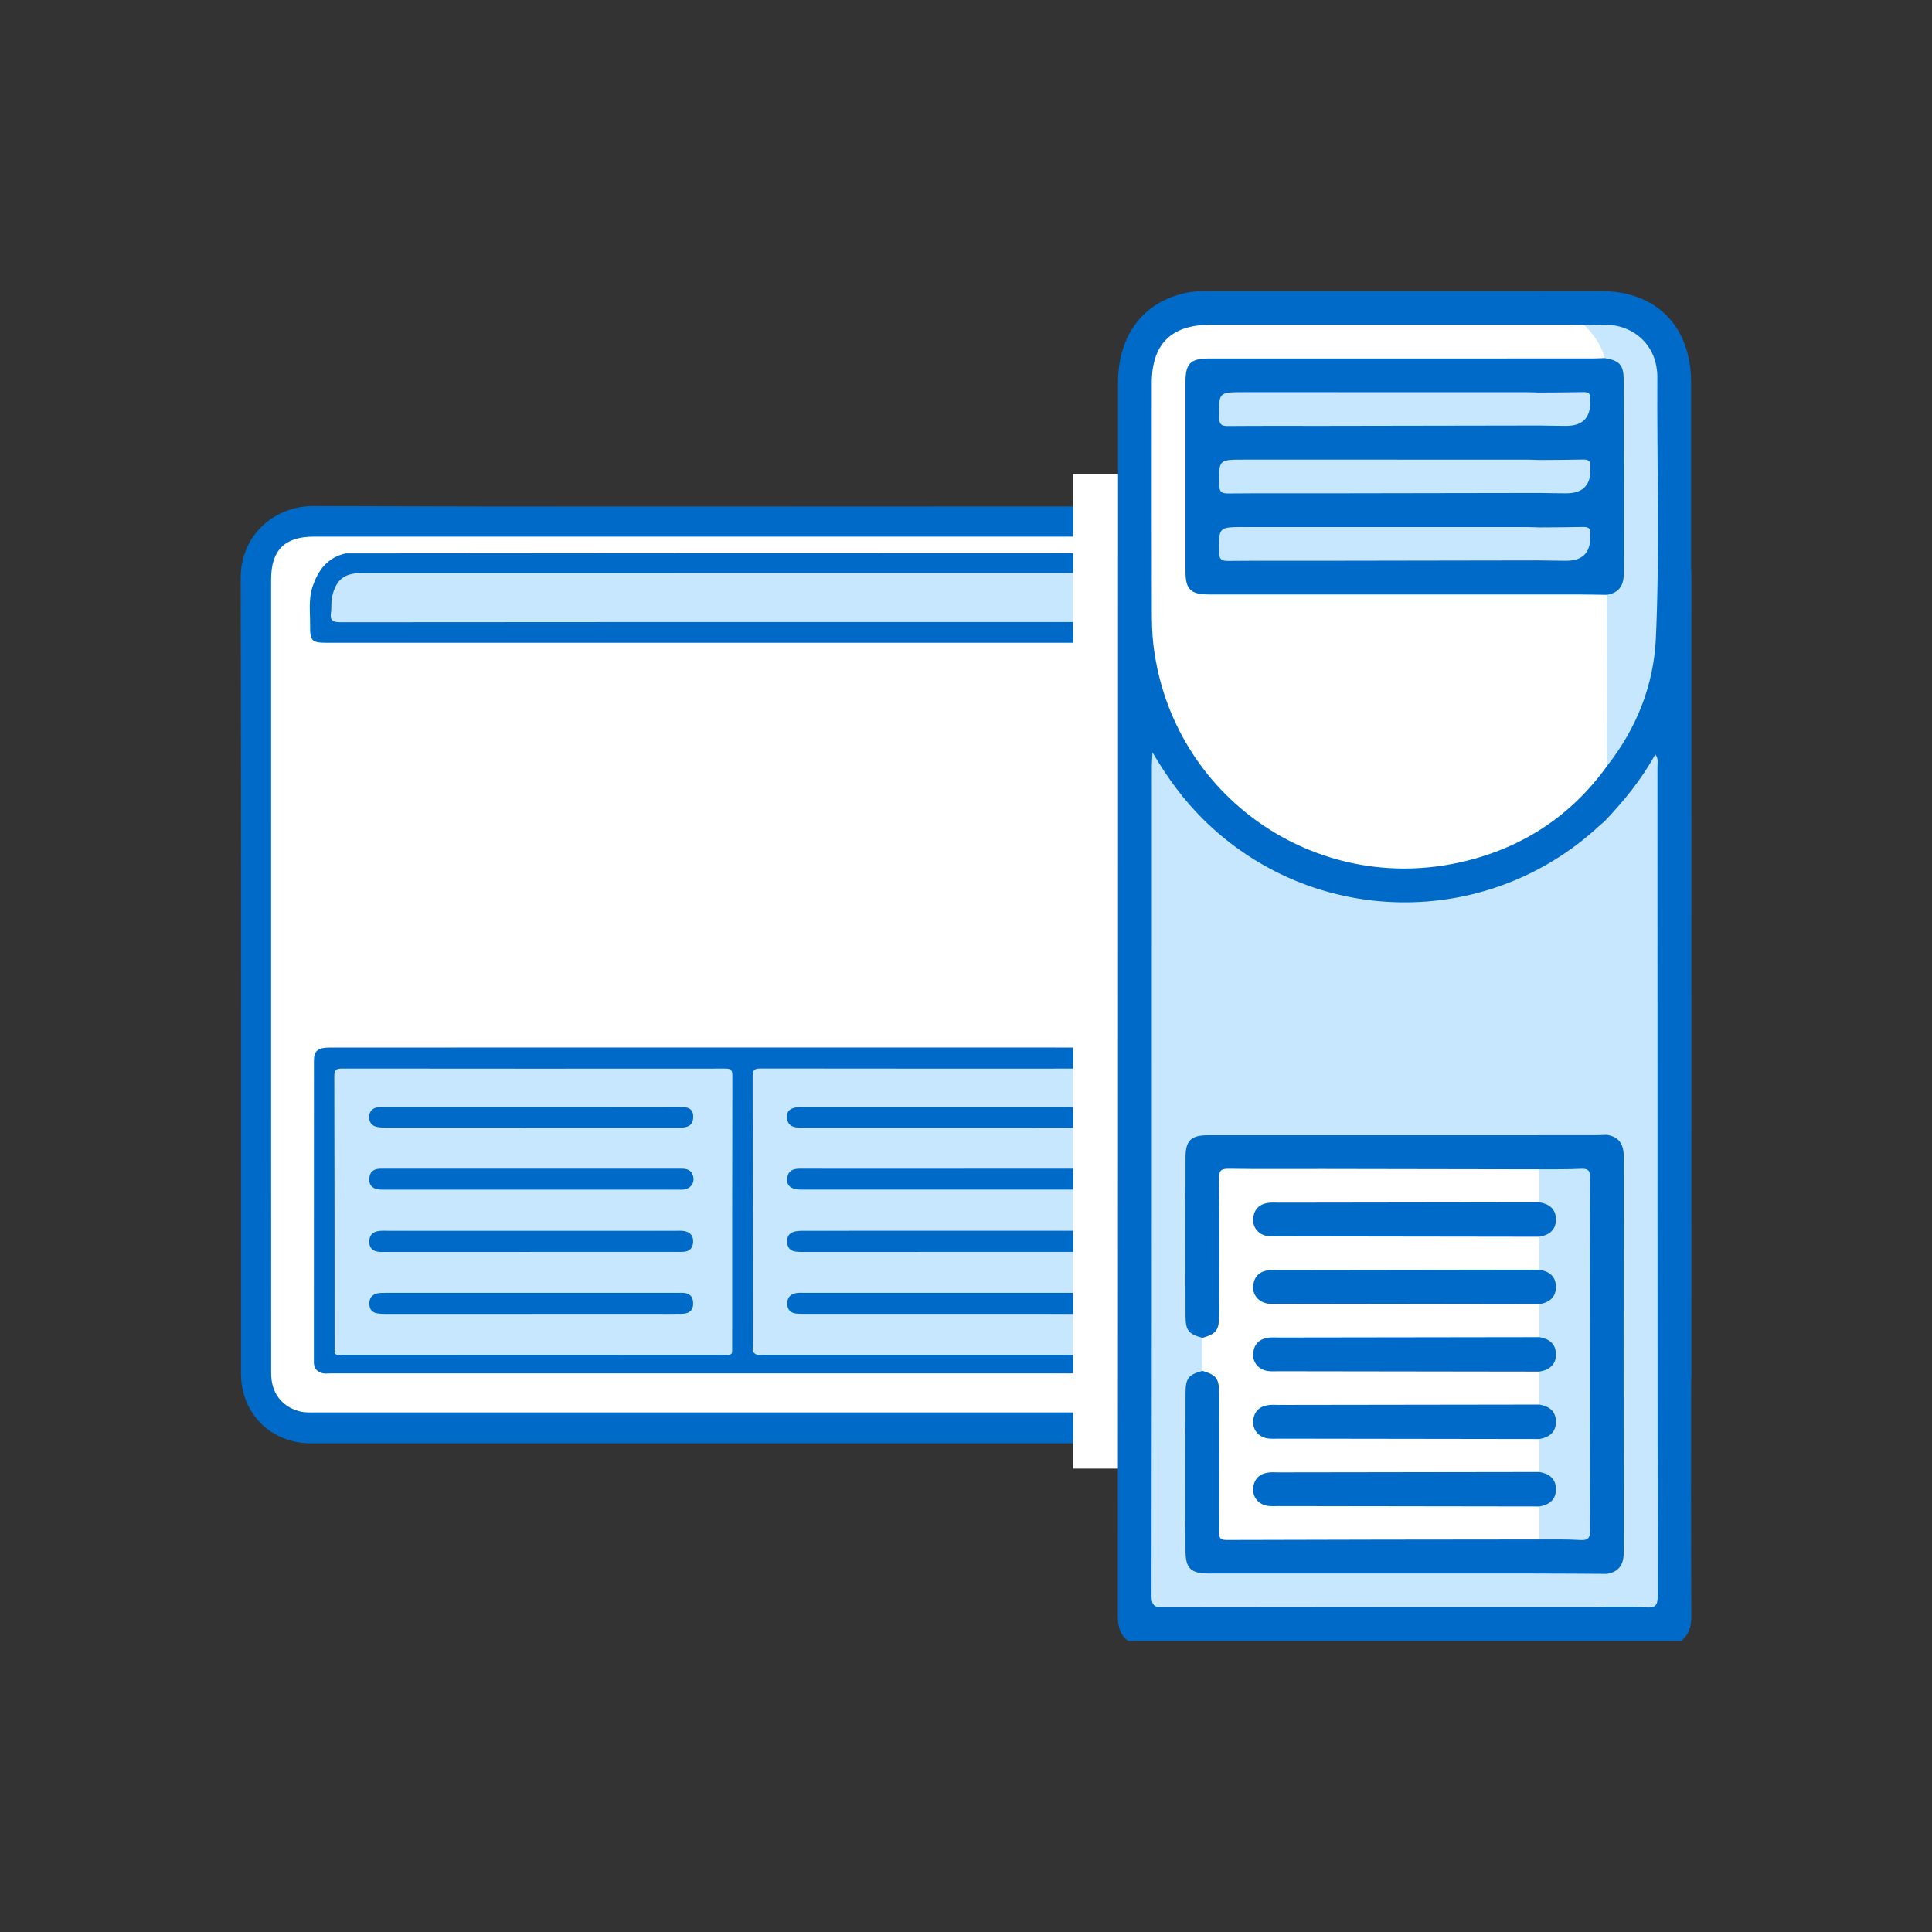 <?xml version="1.0" encoding="UTF-8"?>
<svg id="_Слой_1" data-name="Слой 1" xmlns="http://www.w3.org/2000/svg" width="200" height="200" viewBox="0 0 200 200">
  <rect x="0" y="0" width="200" height="200" fill="#333333" stroke="none"/>
  <defs>
    <style>
      .cls-1 {
        fill: #c7e7ff;
      }

      .cls-1, .cls-2, .cls-3 {
        stroke-width: 0px;
      }

      .cls-2 {
        fill: #fff;
      }

      .cls-3 {
        fill: #006ac9;
      }
    </style>
  </defs>
  <g>
    <path class="cls-3" d="m100.061,52.429c22.604-0,45.207 0,67.811-0,4.15-0,7.208,3.019,7.209,7.166.005,27.53.005,55.06-.003,82.59-.001,4.251-3.072,7.227-7.343,7.226-45.175-.006-90.35-.006-135.525-.001-4.159 0-7.263-3.058-7.264-7.235-.004-27.433.026-54.867-.031-82.3-.01-4.646,3.664-7.505,7.528-7.49,22.539.089,45.078.044,67.617.043Z"/>
    <path class="cls-2" d="m171.972,142.612c-.613,2.762-1.683,3.605-4.581,3.605-44.855-.001-89.711-.002-134.566-.004-.642-0-1.29.046-1.919-.138-1.792-.524-2.833-1.936-2.835-3.892-.006-10.53-.006-21.059-.006-31.589-0-16.873 0-33.746.002-50.619 0-3.023,1.402-4.425,4.429-4.425,44.855-0,89.711 0,134.566.007.638 0,1.281-.072,1.916.09,1.872.477,2.712,1.803,2.995,3.598.233.284.12.62.12.93.006,27.169.006,54.339-0,81.508-0.0.31.113.646-.12.93Z"/>
    <path class="cls-3" d="m164.074,57.286c1.717.319,3.271,1.976,3.664,3.913.285,1.402.204,2.822.146,4.233-.036.874-.628,1.122-1.472,1.122-16.899-.017-33.797-.013-50.696-.013-27.263-0-54.526-0-81.789 0-1.651 0-1.84-.168-1.825-1.812.012-1.314-.177-2.651.236-3.932.56-1.735,1.54-3.09,3.454-3.51,42.761-.045,85.522-.043,128.283-.001Z"/>
    <path class="cls-3" d="m157.995,84.143c-2.608 0-5.216.004-7.825-.001-1.002-.002-1.331-.317-1.334-1.31-.01-2.898-.011-5.796-.003-8.694.003-.988.336-1.304,1.351-1.304,5.184-.001,10.368.001,15.552.007,1.104.001,1.353.25,1.356,1.375.009,2.866.01,5.732.006,8.597-.002,1.118-.222,1.327-1.376,1.329-2.576.004-5.152.001-7.728.002Z"/>
    <path class="cls-3" d="m167.407,110.451c0-1.82-.183-2.01-1.967-2.01-37.473-.001-74.945-.001-112.418-.002-6.31-0-12.62,0-18.929.003-1.146.001-1.592.349-1.593,1.304-.007,10.398-.002,20.797-.009,31.195-0.0.496.117.884.6,1.093.389.231.818.134,1.229.134,43.805.005,87.61.005,131.415.003.349-0.0.712.075,1.037-.13.707-.271.633-.878.633-1.458,0-10.044.001-20.088.003-30.133Z"/>
    <path class="cls-1" d="m78.141,140.123c-.342-.23-.205-.584-.206-.886-.007-9.267-.001-18.534-.021-27.801-.001-.609.119-.826.781-.825,14.222.02,28.444.021,42.667.003.623-.001.741.203.74.772-.017,9.363-.014,18.727-.014,28.09 0.0.227.003.45-.135.646-.285.228-.62.118-.93.118-13.984.006-27.968.006-41.952-0-.31-0-.645.111-.929-.119Z"/>
    <path class="cls-1" d="m34.637,140.063c-.005-9.556-.002-19.113-.029-28.669-.002-.667.223-.778.822-.778,13.193.016,26.385.015,39.578.005.519-0.0.809.028.807.699-.024,9.492-.018,18.984-.021,28.476-0.0.096-.018.192-.028.288-.253.31-.599.155-.897.155-13.118.009-26.237.009-39.355-.001-.29-0-.645.179-.876-.175Z"/>
    <path class="cls-1" d="m124.322,140.123c-.295-.254-.181-.597-.181-.905-.004-9.234.007-18.468-.019-27.702-.002-.719.166-.906.897-.905,13.127.024,26.255.019,39.382.014.502-0.0.897-.069.895.703-.031,9.491-.025,18.983-.031,28.474-0.0.096-.025.191-.038.287-.222.291-.538.151-.806.151-13.089.008-26.177.008-39.266.002-.278-0-.582.099-.833-.119Z"/>
    <path class="cls-1" d="m99.964,64.393c-21.569.001-43.137-.004-64.706.019-.787.001-1.121-.163-.998-.987.08-.537-.009-1.084.114-1.63.397-1.758,1.228-2.466,3.018-2.467,10.881-.004,21.762-.003,32.643-.003,30.679-.001,61.358-.001,92.037-.004,2.728-0,4.256,1.991,3.631,4.708-.101.438-.375.359-.646.361-.901.007-1.803.001-2.704.001-20.796-0-41.592-0-62.388.001Z"/>
    <path class="cls-1" d="m157.997,75.013c2.057 0,4.113.02,6.169-.012.567-.009.781.103.766.729-.044,1.863-.035,3.727-.001,5.591.01.558-.171.695-.705.692-4.177-.018-8.355-.017-12.532.003-.525.003-.727-.107-.716-.681.036-1.863.04-3.728-.003-5.591-.014-.608.172-.754.755-.744,2.088.034,4.177.013,6.266.014Z"/>
    <g>
      <path class="cls-3" d="m99.834,133.834c5.565-.001,11.13-.001,16.695-0.0.257 0.0.522-.026.768.029.528.119.83.45.835,1.022.006.557-.249.933-.775,1.076-.272.074-.573.053-.861.053-11.034.001-22.068-.001-33.101-.003-.289-0-.579-.003-.868-.019-.646-.036-1.019-.367-1.03-1.028-.012-.707.397-1.048,1.062-1.123.191-.021.386-.006.579-.006,5.565-0,11.13-0,16.695-.001Z"/>
      <path class="cls-3" d="m99.795,129.596c-5.602.001-11.204-.003-16.806.005-.768.001-1.461-.064-1.499-1.054-.03-.787.443-1.135,1.541-1.136,11.172-.003,22.344-.002,33.516-.002.548 0,1.126-.051,1.464.515.487.814-.069,1.66-1.12,1.665-2.672.015-5.345.005-8.017.005-3.026-0-6.053-0-9.079.001Z"/>
      <path class="cls-3" d="m99.937,114.598c5.6-.001,11.2.004,16.8-.007.747-.001,1.381.081,1.409,1.021.022.745-.456,1.12-1.464,1.12-11.264.003-22.528-.001-33.792.004-.759 0-1.368-.174-1.424-1.061-.046-.732.446-1.076,1.479-1.076,5.664-.001,11.328-.001,16.993-.002Z"/>
      <path class="cls-3" d="m99.829,120.983c5.599-.001,11.197.003,16.796-.006.76-.001,1.465.028,1.509,1.03.034.775-.461,1.142-1.538,1.142-11.23.002-22.459.002-33.689-.001-1.037-0-1.536-.441-1.409-1.24.121-.763.653-.931,1.341-.928,2.767.014,5.534.005,8.301.005,2.896-0,5.792-0,8.688-.001Z"/>
      <path class="cls-3" d="m54.996,136.016c-5.05,0-10.1.001-15.15-.002-.256-0-.515-.01-.767-.049-.558-.086-.833-.421-.846-.991-.013-.563.248-.929.776-1.069.273-.072.571-.068.858-.068,10.132-.003,20.265-.002,30.397-.002.129,0,.257-.006.386-.002.676.021,1.085.308,1.106,1.043.023.791-.416,1.111-1.126,1.126-1.029.023-2.058.008-3.088.008-4.182 0-8.363 0-12.545 0v.005Z"/>
      <path class="cls-3" d="m55.082,120.983c5.083 0,10.167.003,15.25-.003.566-.001,1.117-.005,1.372.632.28.699-.113,1.398-.864,1.522-.251.042-.513.016-.771.016-10.006 0-20.011 0-30.017 0-.225-0-.451.007-.675-.005-.706-.038-1.182-.34-1.148-1.119.033-.761.495-1.047,1.218-1.045,2.67.008,5.341.002,8.011.002,2.542-0,5.083-0,7.625 0Z"/>
      <path class="cls-3" d="m54.906,129.6c-5.018,0-10.036 0-15.054-0-.225-0-.452.015-.674-.012-.587-.073-.936-.383-.953-1.007-.017-.652.311-1.037.934-1.14.345-.057.706-.029,1.059-.029,9.907-.001,19.814-.001,29.721 0.0.321 0.0.653-.028.962.041.566.126.88.487.853,1.104-.026.607-.318.963-.927,1.024-.255.026-.514.014-.771.014-5.05.001-10.1 0-15.15 0v.005Z"/>
      <path class="cls-3" d="m55.058,114.6c5.086-0,10.172.006,15.258-.007.78-.002,1.479.064,1.446,1.07-.032.959-.719,1.076-1.496,1.075-10.14-.006-20.28-.004-30.42-.009-.317-0-.647-.021-.949-.108-.501-.145-.697-.547-.677-1.043.021-.515.312-.843.81-.94.28-.055.577-.036.866-.036,5.054-.002,10.108-.001,15.162-.002Z"/>
      <path class="cls-3" d="m144.759,133.836c4.991 0,9.983-0,14.974.001.289 0.0.585-.017.865.038.495.098.779.414.812.937.035.551-.182.963-.712,1.114-.332.095-.7.085-1.052.085-10.047.005-20.094.005-30.141.006-.129 0-.258.006-.386.001-.712-.028-1.305-.231-1.293-1.086.012-.818.536-1.103,1.284-1.101,1.32.004,2.641.005,3.961.005,3.896.001,7.793 0,11.689 0Z"/>
      <path class="cls-3" d="m144.666,129.593c-5.019,0-10.037 0-15.056-.001-.289-0-.581.009-.868-.019-.618-.06-.913-.467-.935-1.036-.022-.586.31-.984.888-1.087.375-.067.77-.037,1.155-.037,9.973-.002,19.946-.002,29.919-.002.193,0,.388-.016.579.007.658.079,1.086.408,1.064,1.12-.022.698-.422,1.054-1.111,1.058-1.448.008-2.895.002-4.343.002-3.764-0-7.528-0-11.292-0v-.003Z"/>
      <path class="cls-3" d="m144.646,120.983c5.113 0,10.227.002,15.34-.002.495-0.0.973 0,1.275.489.41.664.068,1.496-.705,1.652-.279.056-.577.028-.866.028-10.066.001-20.132.001-30.197-0-.257-0-.522.028-.77-.022-.57-.116-.928-.486-.911-1.072.018-.615.351-1.022,1.012-1.063.256-.016.514-.009.772-.009,5.017-0,10.034-0,15.05 0Z"/>
      <path class="cls-3" d="m144.76,114.6c5.055.001,10.109.006,15.164-.005.765-.002,1.498.035,1.488,1.036-.01.944-.691,1.107-1.478,1.107-10.27-.004-20.541-.003-30.811.004-.757.001-1.304-.29-1.308-1.073-.004-.784.527-1.079,1.298-1.077,5.216.013,10.431.007,15.647.008Z"/>
    </g>
  </g>
  <rect class="cls-2" x="111.084" y="49.073" width="35.246" height="102.957"/>
  <g>
    <path class="cls-3" d="m116.785,169.872c-.881-.66-1.064-1.557-1.064-2.618.018-35.675.013-91.962.018-127.637.001-5.065,2.755-8.547,7.396-9.367.643-.114,1.311-.115,1.968-.116,13.532-.006,27.064-.006,40.597-.004,5.759.001,9.363,3.634,9.365,9.487.008,27.299.004,75.21.004,102.51 0,8.376-.013,16.752.016,25.128.004,1.062-.192,1.955-1.065,2.618h-57.234Z"/>
    <path class="cls-2" d="m166.369,79.283c-3.701,5.15-8.7,8.435-14.813,9.893-15.363,3.665-30.296-6.791-32.158-22.437-.146-1.227-.158-2.475-.16-3.714-.014-7.789-.01-15.577-.006-23.366.002-4.046,2.014-6.04,6.079-6.04,12.476-0,24.953-0,37.429.001.425 0.0.851.023,1.276.035,1.236.534,1.764,1.619,2.162,2.798.137.407.077.758-.404.909-.688.178-1.388.118-2.084.118-12.552.004-25.105.002-37.657.004-2.533 0-2.964.301-3.011,2.824-.111,6.004-.06,12.01-.022,18.015.003.427.087.848.173,1.265.238,1.16.606,1.479,1.807,1.56.503.034,1.007.018,1.511.018,12.591.001,25.182-.002,37.773.007.724.001,1.482-.14,2.143.323.367.512.309,1.107.31,1.683.009,4.726.002,9.451.008,14.177.001.67-.11,1.309-.356,1.928Z"/>
    <path class="cls-1" d="m166.338,166.343c-.348.013-.696.037-1.044.037-14.928.002-29.857-.007-44.785.021-.949.002-1.305-.127-1.303-1.224.04-21.754.029-64.121.032-85.875 0-.365.033-.73.067-1.419,1.573,2.681,3.216,4.902,5.192,6.871,11.299,11.256,29.383,11.579,41.076.723.168-.156.35-.298.525-.446.53.055.566.496.573.854.073,3.46.087,27.533-.004,30.994-.006.231-.092.452-.229.645-.641.513-1.405.358-2.126.359-12.672.01-25.345.007-38.017.007-2.89 0-3.275.336-3.307,3.269-.049,4.573-.035,9.147-.002,13.72.01,1.378.148,2.737,1.553,3.517.446,1.194.427,2.391.024,3.591-1.228.701-1.544,1.872-1.56,3.156-.061,4.84-.046,9.679-.007,14.519.003.426.085.848.169,1.265.239,1.187.589,1.497,1.789,1.579.502.034,1.006.017,1.51.017,12.583.001,25.166-.002,37.749.006.725 0,1.479-.133,2.154.288.503,1.18.552,2.357-.029,3.528Z"/>
    <path class="cls-1" d="m166.338,166.343c0-1.138 0-2.276 0-3.414,1.14-.86,1.289-2.038,1.285-3.384-.035-12.893-.035-25.787 0-38.681.004-1.346-.145-2.524-1.285-3.384.001-3.548.008-27.708-.003-31.256-.001-.405.154-.86-.238-1.194,1.999-2.102,3.829-4.335,5.254-6.935.364.449.228.886.228,1.285.008,21.734 0,64.08.03,85.814.001.967-.23,1.278-1.209,1.208-1.349-.097-2.708-.047-4.063-.06Z"/>
    <path class="cls-1" d="m166.369,79.283c-.01-5.902-.021-11.803-.031-17.705,1.285-.912,1.487-2.282,1.495-3.693.032-5.727.041-11.455-.005-17.182-.012-1.45-.203-2.872-1.723-3.633-.323-1.367-1.133-2.436-2.089-3.415,1.234-.018,2.473-.177,3.693.163,2.119.591,3.576,2.295,3.812,4.477.021.192.047.386.046.579-.052,9.064.257,18.134-.151,27.189-.22,4.886-2.004,9.332-5.047,13.219Z"/>
    <path class="cls-3" d="m166.105,37.07c1.518.239,1.97.701,1.973,2.192.014,6.709-.001,13.417.012,20.126.002,1.23-.501,1.993-1.752,2.19-.968-.013-1.937-.036-2.905-.037-12.756-.002-25.512-.001-38.267-.002-1.901-0-2.443-.516-2.445-2.387-.007-6.553-.007-13.106-0-19.659.002-1.873.541-2.385,2.445-2.385,13.221-.001,26.442-0,39.663-.002.426-0.0.851-.024,1.277-.037Z"/>
    <path class="cls-2" d="m124.465,141.913c0-1.138 0-2.277 0-3.415,1.37-1.036,1.479-2.535,1.482-4.066.009-3.874-.006-7.747.007-11.621.007-1.947.217-2.169,2.111-2.17,9.877-.009,19.754-.006,29.631-0.0.576 0,1.17-.058,1.69.293.541,1.192.486,2.393.053,3.599-.614.46-1.335.332-2.02.333-8.057.01-16.114.006-24.172.006-.465 0-.93-.016-1.394.023-1.043.088-1.581.538-1.598,1.324-.017.793.521,1.276,1.544,1.372.502.047,1.006.028,1.51.028,8.019.001,16.037-.003,24.056.006.687.001,1.403-.117,2.036.299.512,1.191.477,2.389.037,3.59-.615.457-1.335.33-2.021.331-8.057.01-16.114.006-24.171.007-.503 0-1.008-.015-1.51.032-.815.076-1.454.393-1.471,1.317-.016.921.596,1.274,1.419,1.361.502.054,1.006.038,1.509.038,8.057.001,16.114-.003,24.171.006.687.001,1.403-.117,2.035.299.512,1.191.477,2.389.037,3.59-.615.457-1.335.33-2.021.331-8.057.01-16.114.006-24.171.007-.503 0-1.008-.015-1.51.032-.815.076-1.454.393-1.471,1.317-.016.921.596,1.274,1.419,1.361.502.054,1.006.038,1.509.038,8.057.001,16.114-.003,24.171.006.687.001,1.403-.117,2.035.299.512,1.191.477,2.389.037,3.59-.615.457-1.335.33-2.021.331-8.057.01-16.114.006-24.171.007-.503 0-1.008-.015-1.51.032-.815.076-1.454.393-1.471,1.317-.016.921.596,1.274,1.419,1.361.502.054,1.006.038,1.509.038,8.057.001,16.114-.003,24.171.006.687.001,1.403-.117,2.035.299.512,1.191.477,2.389.037,3.59-.615.457-1.335.33-2.021.331-8.096.01-16.192.005-24.288.007-.503 0-1.008-.017-1.509.045-.777.096-1.346.45-1.355,1.305-.01.921.599,1.273,1.422,1.36.502.053,1.006.038,1.51.038,8.057.001,16.115-.003,24.172.006.687.001,1.403-.118,2.035.301.507,1.198.487,2.399.021,3.602-.468.36-1.024.321-1.562.321-9.964.008-19.929.011-29.893-.001-1.764-.002-2.004-.25-2.013-2.037-.018-3.49-.005-6.979-.006-10.469-0-.465.002-.931-.003-1.396-.016-1.497-.15-2.951-1.482-3.955Z"/>
    <path class="cls-3" d="m159.358,121.048c-7.471-.013-14.943-.027-22.414-.038-3.252-.005-6.505.028-9.756-.021-.826-.012-1.003.239-.997,1.032.039,4.723.025,9.447.013,14.171-.004,1.518-.309,1.895-1.739,2.305-1.442-.41-1.736-.758-1.74-2.307-.014-5.467-.016-10.934.001-16.401.005-1.732.584-2.269,2.326-2.269,13.337-.002,26.673-.001,40.01-.003.426-0.0.851-.024,1.277-.037,1.255.196,1.745.963,1.744,2.194-.011,13.687-.011,27.373 0,41.06.001,1.231-.491,1.997-1.744,2.195-2.48-.013-4.961-.036-7.441-.036-11.243-.004-22.486-.001-33.729-.002-1.899-0-2.441-.505-2.446-2.388-.014-5.428-.012-10.856.003-16.284.004-1.55.299-1.899,1.74-2.306,1.431.407,1.735.783,1.739,2.304.011,4.763.01,9.525-0,14.288-.001.546-.026.917.75.914,10.801-.039,21.602-.043,32.404-.056.932-.58,1.966-.293,2.954-.323,1.738-.052,1.793-.061,1.793-1.74.005-11.397.005-22.793-0-34.19-.001-1.679-.055-1.688-1.793-1.74-.988-.03-2.023.257-2.954-.323Z"/>
    <g>
      <path class="cls-1" d="m127.145,44.104c3.295-.031,6.59-.01,9.885-.015,7.442-.01,14.884-.024,22.325-.037.926.013,1.852.035,2.778.037q2.552.005,2.488-2.555c-.002-.077-.009-.155 0-.232.067-.575-.221-.723-.751-.711-1.505.036-3.011.033-4.516.046-.426-.013-.851-.036-1.277-.036-9.768-.002-19.537-.002-29.305-.002-2.635,0-2.603-0-2.571,2.618.009.746.261.893.943.887Z"/>
      <path class="cls-1" d="m163.873,47.573c-1.506.033-3.013.032-4.52.045-.464-.013-.928-.036-1.392-.036-9.723-.002-19.446-.002-29.169-.002-2.654,0-2.621-.001-2.58,2.617.012.75.278.892.953.886,3.137-.03,6.275-.009,9.413-.014,7.592-.01,15.183-.024,22.775-.037.927.013,1.854.034,2.781.036q2.638.005,2.502-2.671c-.002-.039-.004-.078-0-.116.063-.58-.241-.72-.763-.709Z"/>
      <path class="cls-1" d="m164.622,55.262c.067-.575-.221-.723-.751-.711-1.505.036-3.011.033-4.516.046-.426-.013-.851-.036-1.277-.036-9.768-.002-19.537-.002-29.305-.002-2.635,0-2.603-0-2.571,2.618.009.746.261.893.943.887,3.295-.031,6.59-.01,9.885-.015,7.442-.01,14.884-.024,22.325-.037.926.013,1.852.035,2.778.037q2.552.005,2.488-2.555c-.002-.077-.009-.155 0-.232Z"/>
    </g>
    <path class="cls-1" d="m159.358,121.048c1.433-.013,2.868.016,4.297-.055.768-.039.961.206.956.961-.033,5.27-.017,10.54-.017,15.811 0,6.859-.017,13.718.022,20.577.005.866-.195,1.139-1.077,1.081-1.389-.091-2.787-.046-4.181-.059 0-1.138 0-2.276 0-3.414.122-.265.396-.345.606-.503.991-.746.991-1.814-0-2.56-.21-.158-.485-.238-.606-.503-0-1.138-0-2.276-0-3.414.122-.265.396-.345.606-.503.991-.746.991-1.814-0-2.56-.21-.158-.485-.238-.606-.503-0-1.138-0-2.276-0-3.414.122-.265.396-.345.606-.503.991-.746.991-1.814,0-2.56-.21-.158-.485-.238-.606-.503-0-1.138-0-2.276-0-3.414.122-.265.396-.345.606-.503.991-.746.991-1.814,0-2.56-.21-.158-.485-.238-.606-.503-0-1.138-0-2.276-0-3.414.122-.265.396-.345.606-.503.991-.746.991-1.814,0-2.56-.21-.158-.485-.238-.606-.503-0-1.138-0-2.276-0-3.414Z"/>
    <g>
      <path class="cls-3" d="m159.358,124.461c.985.165,1.683.658,1.709,1.725.028,1.125-.671,1.662-1.709,1.842-8.993-.013-17.985-.025-26.978-.038-.349-.001-.701.024-1.046-.012-.984-.103-1.664-.848-1.605-1.792.062-.99.63-1.551,1.606-1.674.344-.043.697-.012,1.046-.013,8.993-.013,17.985-.026,26.978-.038Z"/>
      <path class="cls-3" d="m159.358,131.442c.985.165,1.683.658,1.709,1.725.028,1.125-.671,1.662-1.709,1.842-8.993-.013-17.985-.025-26.978-.038-.349-.001-.701.024-1.046-.012-.984-.103-1.664-.848-1.605-1.792.062-.99.63-1.551,1.606-1.674.344-.043.697-.012,1.046-.013,8.993-.013,17.985-.026,26.978-.038Z"/>
      <path class="cls-3" d="m159.358,138.422c.985.165,1.683.658,1.709,1.725.028,1.125-.671,1.662-1.709,1.842-8.993-.013-17.985-.025-26.978-.038-.349-.001-.701.024-1.046-.012-.984-.103-1.664-.848-1.605-1.792.062-.99.63-1.551,1.606-1.674.344-.043.697-.012,1.046-.013,8.993-.013,17.985-.026,26.978-.038Z"/>
      <path class="cls-3" d="m159.358,145.402c.985.165,1.683.658,1.709,1.725.028,1.125-.671,1.662-1.709,1.842-8.993-.013-17.985-.025-26.978-.038-.349-.001-.701.024-1.046-.012-.984-.103-1.664-.848-1.605-1.792.062-.99.63-1.551,1.606-1.674.344-.043.697-.012,1.046-.013,8.993-.013,17.985-.026,26.978-.038Z"/>
      <path class="cls-3" d="m159.358,152.383c.985.165,1.683.658,1.709,1.725.028,1.125-.671,1.662-1.709,1.842-8.993-.013-17.985-.025-26.978-.038-.349-.001-.701.024-1.046-.012-.984-.103-1.664-.848-1.605-1.792.062-.99.63-1.551,1.606-1.674.344-.043.697-.012,1.046-.013,8.993-.013,17.985-.026,26.978-.038Z"/>
    </g>
  </g>
</svg>